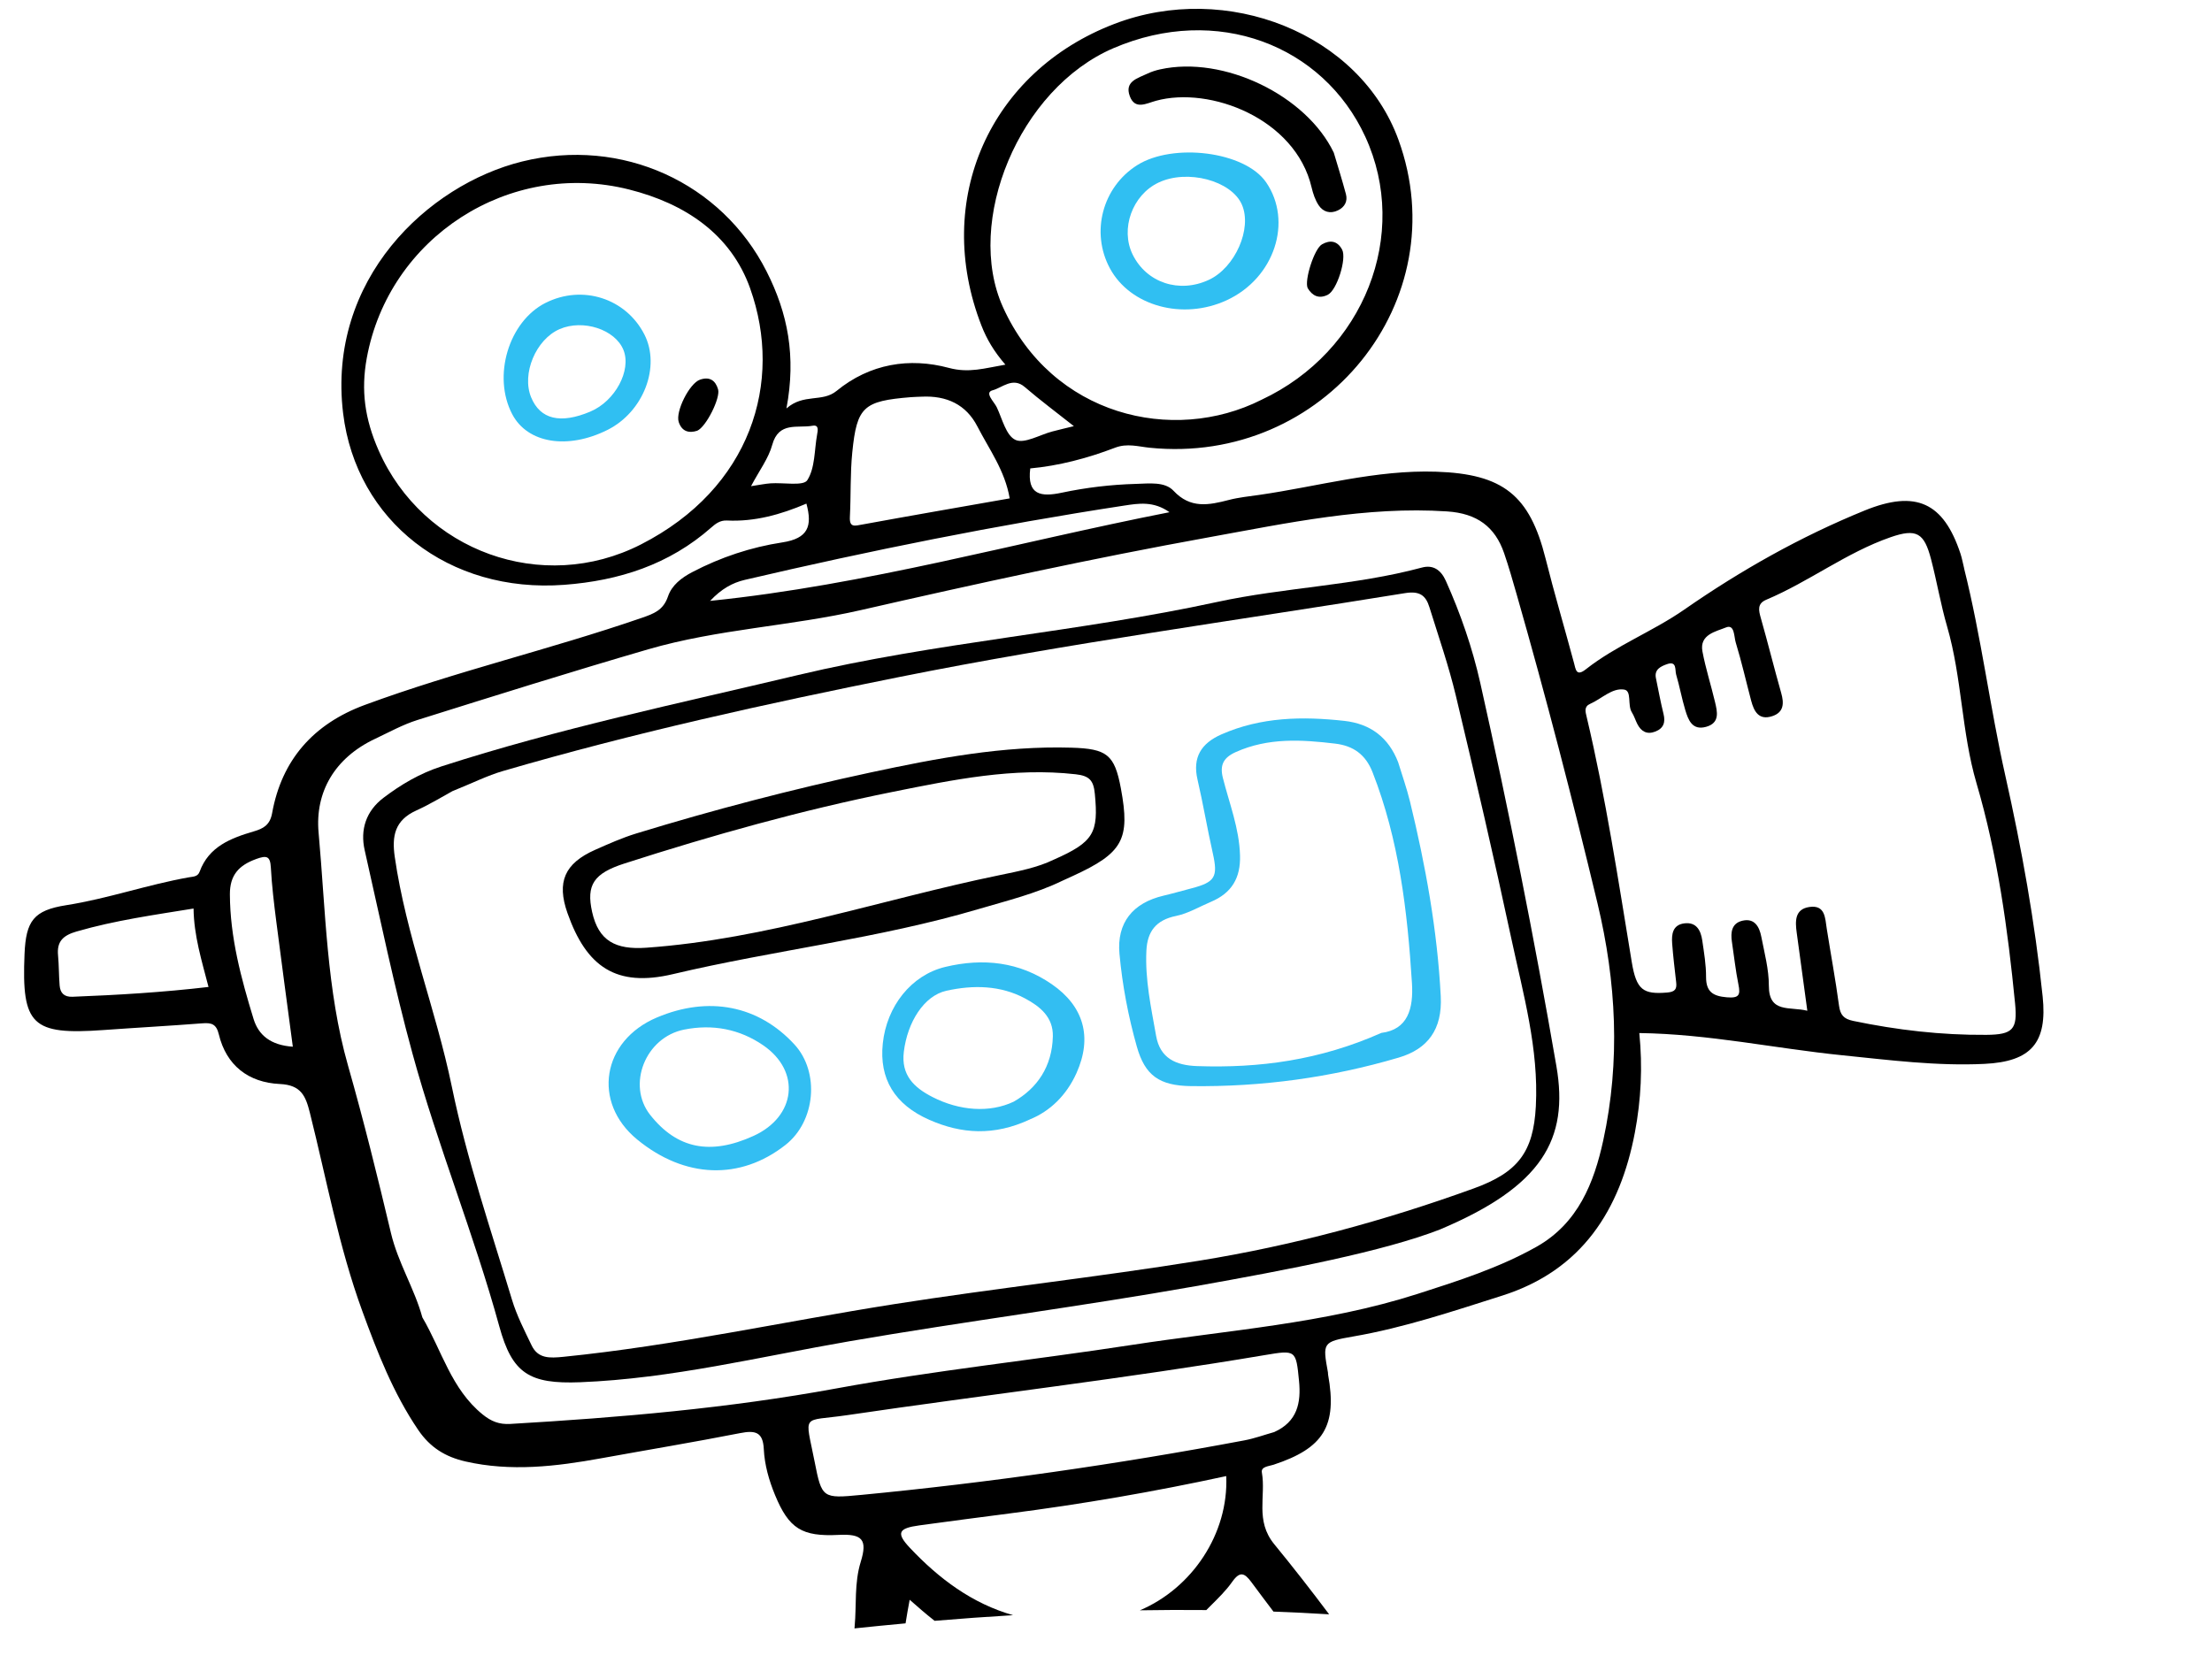<svg width="176" height="133" viewBox="0 0 176 133" fill="none" xmlns="http://www.w3.org/2000/svg">
<g clip-path="url(#clip0_629_4938)">
<path d="M156.274 45.231C157.639 50.675 158.327 56.261 159.555 61.728C160.859 67.535 161.908 73.377 162.525 79.301C162.91 82.99 161.616 84.487 157.899 84.668C154.091 84.853 150.331 84.363 146.563 83.981C141.228 83.44 135.972 82.291 130.433 82.215C130.703 84.894 130.575 87.525 130.081 90.13C128.913 96.286 125.875 101.101 119.508 103.117C115.616 104.35 111.73 105.662 107.681 106.361C105.22 106.786 105.232 106.863 105.658 109.218C105.668 109.274 105.659 109.335 105.669 109.39C106.41 113.469 105.333 115.251 101.332 116.569C100.957 116.692 100.318 116.714 100.402 117.188C100.736 119.077 99.849 121.017 101.387 122.894C102.887 124.724 104.338 126.586 105.754 128.475C104.278 128.384 102.801 128.311 101.323 128.257C100.734 127.478 100.147 126.699 99.567 125.913C99.024 125.178 98.654 125.019 98.043 125.887C97.545 126.596 96.903 127.217 96.282 127.836C96.176 127.943 96.077 128.041 95.982 128.136C94.22 128.119 92.459 128.125 90.698 128.155C94.833 126.401 97.766 122.074 97.567 117.473C91.838 118.717 86.082 119.708 80.287 120.452C77.909 120.757 75.531 121.074 73.154 121.396C71.495 121.621 71.267 121.986 72.397 123.185C74.701 125.633 77.355 127.621 80.605 128.543C78.522 128.667 76.441 128.818 74.363 128.992C73.702 128.475 73.052 127.909 72.379 127.316C72.259 127.946 72.151 128.572 72.052 129.194C70.696 129.319 69.341 129.452 67.988 129.595C67.993 129.542 67.998 129.488 68.001 129.434C68.16 127.722 67.959 125.994 68.487 124.292C69.036 122.521 68.603 122.059 66.731 122.154C63.801 122.302 62.773 121.658 61.668 118.985C61.183 117.811 60.833 116.581 60.772 115.323C60.706 113.957 60.092 113.818 58.888 114.054C55.211 114.775 51.517 115.388 47.83 116.057C44.231 116.711 40.636 117.135 37.033 116.309C35.45 115.946 34.233 115.21 33.276 113.802C31.286 110.871 30.025 107.616 28.829 104.347C26.957 99.227 25.981 93.843 24.656 88.563C24.324 87.241 23.97 86.347 22.269 86.27C19.766 86.155 18.006 84.79 17.412 82.321C17.214 81.5 16.84 81.382 16.103 81.44C13.482 81.643 10.857 81.786 8.235 81.975C2.541 82.382 1.714 81.591 1.952 75.925C2.063 73.287 2.679 72.447 5.264 72.04C8.569 71.522 11.734 70.405 15.018 69.823C15.368 69.761 15.732 69.783 15.883 69.374C16.615 67.376 18.351 66.707 20.195 66.165C20.935 65.947 21.479 65.674 21.652 64.711C22.412 60.485 24.933 57.612 29.026 56.102C36.249 53.436 43.756 51.691 51.031 49.183C52.05 48.833 52.78 48.557 53.151 47.464C53.448 46.584 54.206 45.987 55.087 45.528C57.351 44.344 59.76 43.546 62.245 43.167C64.314 42.851 64.646 41.863 64.163 40.08C62.1 40.962 60.027 41.53 57.84 41.425C57.296 41.398 56.933 41.683 56.596 41.979C53.246 44.936 49.257 46.213 44.895 46.542C35.707 47.236 28.34 41.453 27.3 32.889C26.015 22.245 34.037 14.708 41.547 12.853C49.486 10.891 57.411 14.533 60.989 21.592C62.685 24.935 63.355 28.345 62.574 32.507C63.943 31.296 65.424 32.044 66.561 31.112C69.22 28.933 72.37 28.441 75.493 29.278C77.105 29.71 78.33 29.304 79.995 29.021C79.08 27.964 78.507 26.983 78.094 25.922C74.186 15.9 78.772 5.69 88.668 1.901C97.631 -1.53 108.189 2.669 111.266 11.114C115.931 23.923 105.341 37.035 91.474 35.633C90.567 35.541 89.692 35.259 88.723 35.63C86.505 36.481 84.208 37.075 81.973 37.279C81.708 39.403 82.822 39.563 84.483 39.211C86.419 38.8 88.388 38.567 90.371 38.511C91.431 38.481 92.676 38.313 93.372 39.058C94.714 40.497 96.172 40.205 97.776 39.788C98.565 39.583 99.388 39.503 100.199 39.386C104.884 38.709 109.489 37.379 114.278 37.54C119.59 37.718 121.712 39.405 122.975 44.452C123.671 47.232 124.49 49.979 125.232 52.746C125.377 53.285 125.413 53.869 126.181 53.264C128.595 51.365 131.497 50.26 134.011 48.515C138.512 45.386 143.271 42.703 148.354 40.632C152.449 38.962 154.641 39.991 155.988 44.064C156.112 44.442 156.18 44.841 156.278 45.229L156.274 45.231ZM6.111 74.126C5.009 74.445 4.512 74.925 4.619 76.038C4.694 76.832 4.678 77.638 4.745 78.434C4.794 79.022 5.097 79.353 5.77 79.327C9.362 79.188 12.948 78.974 16.591 78.546C16.043 76.43 15.43 74.471 15.4 72.305C12.255 72.816 9.15 73.247 6.111 74.128L6.111 74.126ZM68.492 118.975C78.725 117.991 88.899 116.534 99.016 114.63C99.817 114.479 100.594 114.193 101.382 113.971C103.231 113.144 103.527 111.632 103.359 109.911C103.118 107.436 103.112 107.426 100.636 107.844C89.591 109.711 78.47 110.993 67.394 112.626C63.736 113.165 64.046 112.398 64.82 116.346C65.386 119.24 65.457 119.265 68.49 118.974L68.492 118.975ZM20.38 68.366C18.988 68.869 18.285 69.659 18.291 71.176C18.307 74.612 19.186 77.862 20.173 81.087C20.573 82.393 21.543 83.18 23.299 83.302C22.846 79.886 22.4 76.606 21.981 73.321C21.8 71.901 21.628 70.476 21.551 69.044C21.5 68.124 21.22 68.061 20.378 68.365L20.38 68.366ZM59.688 22.953C58.14 18.611 54.479 16.199 50.07 15.085C40.521 12.673 30.935 18.895 29.181 28.504C28.717 31.053 29.01 33.321 30.133 35.865C33.666 43.865 43.147 47.335 50.996 43.329C59.753 38.861 62.344 30.404 59.686 22.952L59.688 22.953ZM64.649 33.883C63.467 34.098 61.958 33.521 61.443 35.406C61.149 36.481 60.414 37.449 59.757 38.692C60.422 38.593 60.862 38.499 61.304 38.466C62.32 38.392 63.924 38.702 64.233 38.217C64.862 37.233 64.789 35.824 65.013 34.591C65.076 34.246 65.17 33.789 64.649 33.883ZM77.773 33.95C76.868 32.186 75.321 31.474 73.336 31.569C73.045 31.583 72.754 31.585 72.464 31.609C68.705 31.916 68.179 32.363 67.814 35.987C67.641 37.697 67.71 39.425 67.622 41.142C67.578 41.998 68.001 41.855 68.601 41.745C72.496 41.032 76.397 40.357 80.337 39.663C79.959 37.444 78.707 35.768 77.773 33.949L77.773 33.95ZM100.366 31.819C108.558 27.984 112.199 18.634 108.632 10.882C105.269 3.576 96.809 0.313 88.604 3.829C81.057 7.062 76.741 17.658 79.798 24.436C83.703 33.093 93.328 35.37 100.368 31.818L100.366 31.819ZM80.801 35.011C81.511 35.333 82.731 34.601 83.728 34.339C84.282 34.194 84.841 34.063 85.444 33.915C84.095 32.846 82.774 31.865 81.529 30.795C80.58 29.979 79.737 30.862 78.981 31.06C78.293 31.241 79.1 31.971 79.311 32.417C79.749 33.342 80.048 34.669 80.802 35.011L80.801 35.011ZM89.453 40.236C79.313 41.786 69.257 43.811 59.259 46.149C58.28 46.379 57.405 46.861 56.501 47.821C68.968 46.549 80.799 43.172 93.051 40.764C91.779 39.857 90.563 40.067 89.451 40.237L89.453 40.236ZM115.151 40.701C108.714 40.274 102.444 41.627 96.184 42.76C86.908 44.44 77.688 46.452 68.488 48.556C62.899 49.833 57.107 50.065 51.575 51.675C45.43 53.463 39.323 55.383 33.216 57.3C32.048 57.666 30.953 58.277 29.836 58.803C26.632 60.312 25.057 63.038 25.349 66.26C25.911 72.47 25.976 78.787 27.694 84.817C28.951 89.227 30.048 93.672 31.106 98.129C31.666 100.494 32.982 102.562 33.604 104.84C35.158 107.489 35.903 110.543 38.402 112.569C39.081 113.12 39.718 113.375 40.601 113.323C49.285 112.815 57.932 112.08 66.531 110.5C74.334 109.066 82.237 108.239 90.076 107.032C97.665 105.865 105.39 105.345 112.769 102.981C115.998 101.946 119.27 100.903 122.253 99.224C125.567 97.357 126.833 94.118 127.564 90.759C128.937 84.437 128.602 78.133 127.11 71.904C125.135 63.662 123.009 55.46 120.678 47.315C120.363 46.213 120.049 45.11 119.677 44.027C118.952 41.916 117.516 40.859 115.151 40.702L115.151 40.701ZM150.421 42.756C146.912 43.974 143.942 46.294 140.531 47.731C139.804 48.037 139.927 48.575 140.1 49.18C140.665 51.163 141.159 53.166 141.723 55.151C141.956 55.97 141.941 56.691 141.009 56.996C139.928 57.35 139.554 56.598 139.332 55.76C138.922 54.211 138.569 52.644 138.1 51.113C137.964 50.665 138.021 49.649 137.328 49.935C136.546 50.258 135.202 50.489 135.457 51.848C135.71 53.197 136.136 54.511 136.452 55.849C136.64 56.639 136.868 57.535 135.741 57.846C134.64 58.149 134.328 57.29 134.091 56.511C133.81 55.581 133.64 54.616 133.364 53.684C133.259 53.328 133.441 52.575 132.642 52.855C132.17 53.022 131.61 53.262 131.754 53.962C131.95 54.916 132.127 55.875 132.36 56.819C132.523 57.479 132.374 57.961 131.707 58.221C131.034 58.484 130.577 58.206 130.278 57.623C130.122 57.317 130.022 56.977 129.84 56.69C129.473 56.108 129.859 54.977 129.224 54.879C128.264 54.731 127.437 55.612 126.532 56.01C126.018 56.236 126.145 56.629 126.24 57.037C127.769 63.483 128.755 70.036 129.834 76.572C130.201 78.792 130.749 79.148 132.644 78.991C133.3 78.937 133.428 78.703 133.366 78.162C133.25 77.136 133.123 76.112 133.047 75.083C132.994 74.364 133.076 73.613 134 73.487C134.98 73.357 135.327 74.05 135.443 74.848C135.584 75.812 135.748 76.784 135.745 77.754C135.743 78.918 136.275 79.276 137.395 79.37C138.374 79.453 138.491 79.185 138.32 78.352C138.092 77.23 137.973 76.086 137.801 74.952C137.688 74.205 137.778 73.48 138.629 73.277C139.609 73.042 139.988 73.766 140.139 74.544C140.39 75.838 140.743 77.143 140.741 78.449C140.738 80.672 142.426 80.086 143.802 80.441C143.497 78.201 143.227 76.217 142.958 74.233C142.836 73.335 142.781 72.356 143.963 72.182C145.233 71.996 145.215 73.06 145.348 73.914C145.669 75.952 146.049 77.979 146.322 80.024C146.422 80.764 146.682 81.087 147.45 81.248C150.937 81.975 154.462 82.385 158.038 82.358C160.149 82.341 160.534 81.934 160.333 79.874C159.75 73.945 158.943 68.05 157.262 62.331C156.065 58.253 156.108 53.937 154.923 49.856C154.413 48.101 154.11 46.284 153.648 44.511C153.1 42.411 152.501 42.034 150.415 42.757L150.421 42.756Z" fill="black"/>
<path d="M114.567 97.85C122.699 94.424 124.844 90.676 123.837 84.85C122.072 74.631 120.046 64.463 117.779 54.35C117.156 51.573 116.214 48.847 115.039 46.225C114.644 45.345 114.021 44.931 113.135 45.169C107.772 46.611 102.202 46.744 96.815 47.913C85.767 50.309 74.469 51.112 63.473 53.728C53.984 55.986 44.428 57.985 35.121 60.994C33.414 61.546 31.906 62.433 30.507 63.497C29.119 64.552 28.647 66.033 29.017 67.666C30.242 73.069 31.357 78.506 32.819 83.845C34.825 91.178 37.717 98.231 39.731 105.57C40.756 109.304 42.109 110.164 46.17 110.004C53.433 109.717 60.49 107.967 67.625 106.737C76.77 105.16 85.98 103.981 95.118 102.361C102.589 101.035 110.065 99.594 114.567 97.851L114.567 97.85ZM35.972 62.974C37.611 62.314 38.781 61.722 40.016 61.362C50.404 58.33 60.959 56.003 71.55 53.88C84.895 51.205 98.377 49.384 111.8 47.203C112.978 47.012 113.447 47.407 113.73 48.316C114.46 50.662 115.269 52.99 115.839 55.378C117.377 61.812 118.872 68.258 120.258 74.729C121.198 79.113 122.44 83.465 122.201 88.04C122.009 91.705 120.766 93.308 117.267 94.578C110.142 97.161 102.847 99.132 95.39 100.336C87.326 101.639 79.201 102.522 71.13 103.792C62.36 105.174 53.668 107.093 44.822 107.982C43.738 108.09 42.812 108.137 42.3 107.074C41.73 105.887 41.117 104.699 40.739 103.446C39.042 97.82 37.139 92.253 35.95 86.479C34.68 80.32 32.307 74.446 31.408 68.186C31.17 66.525 31.416 65.275 33.123 64.502C34.244 63.994 35.299 63.341 35.972 62.977L35.972 62.974Z" fill="black"/>
<path d="M43.411 24.102C40.471 25.584 39.166 29.946 40.759 32.971C41.975 35.282 45.164 35.803 48.341 34.212C51.196 32.78 52.583 29.184 51.27 26.617C49.797 23.737 46.336 22.63 43.412 24.104L43.411 24.102ZM46.983 32.751C44.59 33.762 42.983 33.378 42.26 31.622C41.492 29.754 42.632 27.019 44.52 26.195C46.387 25.382 48.95 26.218 49.607 27.855C50.256 29.473 48.943 31.922 46.981 32.75L46.983 32.751Z" fill="#30BFF2"/>
<path d="M55.473 34.28C56.175 33.985 57.334 31.677 57.136 30.989C56.93 30.276 56.462 29.95 55.692 30.218C54.854 30.509 53.724 32.766 54.005 33.592C54.256 34.335 54.801 34.495 55.474 34.281L55.473 34.28Z" fill="black"/>
<path d="M97.603 23.895C101.433 22.125 102.865 17.601 100.74 14.509C99.04 12.036 93.321 11.351 90.478 13.146C87.714 14.893 86.766 18.487 88.309 21.353C89.93 24.364 94.114 25.507 97.603 23.895ZM96.178 22.274C93.823 23.369 91.22 22.502 90.12 20.256C89.122 18.218 90.093 15.519 92.18 14.53C94.476 13.444 97.977 14.371 98.813 16.286C99.644 18.19 98.277 21.299 96.18 22.273L96.178 22.274Z" fill="#30BFF2"/>
<path d="M106.125 12.153C103.946 7.595 97.369 4.4 92.307 5.521C91.965 5.596 91.622 5.705 91.306 5.855C90.536 6.224 89.456 6.469 89.893 7.651C90.305 8.765 91.205 8.231 91.978 8.02C96.282 6.837 103.081 9.445 104.359 14.917C104.475 15.411 104.645 15.922 104.922 16.338C105.269 16.859 105.836 17.044 106.46 16.74C107.001 16.477 107.241 16.012 107.09 15.448C106.795 14.342 106.45 13.251 106.125 12.153Z" fill="black"/>
<path d="M104.045 22.925C104.416 23.549 104.944 23.808 105.644 23.461C106.38 23.095 107.165 20.571 106.787 19.866C106.418 19.175 105.844 19.072 105.185 19.446C104.568 19.797 103.772 22.312 104.045 22.925Z" fill="black"/>
<path d="M84.543 70.087C84.81 69.965 85.078 69.841 85.346 69.72C89.349 67.885 89.94 66.809 89.184 62.743C88.682 60.053 88.077 59.586 85.24 59.503C79.837 59.344 74.563 60.341 69.302 61.469C63.007 62.82 56.781 64.445 50.623 66.332C49.503 66.675 48.42 67.16 47.346 67.636C44.916 68.715 44.282 70.2 45.15 72.663C46.66 76.954 49.028 78.595 53.547 77.525C61.624 75.613 69.897 74.702 77.88 72.342C80.135 71.676 82.417 71.121 84.544 70.086L84.543 70.087ZM83.83 68.42C82.591 69.033 81.044 69.338 79.495 69.656C70.139 71.58 61.029 74.745 51.423 75.424C48.968 75.598 47.627 74.877 47.114 72.585C46.632 70.423 47.239 69.506 49.692 68.718C56.715 66.458 63.814 64.471 71.04 63.018C75.835 62.054 80.645 61.06 85.586 61.62C86.681 61.743 87.008 62.109 87.111 63.17C87.412 66.281 87.037 67.009 83.832 68.421L83.83 68.42Z" fill="black"/>
<path d="M111.244 60.659C110.488 58.71 109.065 57.602 106.959 57.37C103.637 57.004 100.349 57.054 97.188 58.444C95.568 59.156 94.874 60.283 95.28 62.036C95.73 63.978 96.059 65.951 96.496 67.897C96.921 69.791 96.693 70.207 94.782 70.703C94.049 70.893 93.322 71.106 92.584 71.279C90.118 71.858 88.846 73.447 89.072 75.911C89.301 78.412 89.77 80.881 90.453 83.293C91.103 85.586 92.232 86.406 94.77 86.438C100.375 86.509 105.888 85.763 111.29 84.168C113.6 83.488 114.771 81.924 114.635 79.293C114.364 74.034 113.425 68.874 112.184 63.775C111.927 62.721 111.56 61.696 111.244 60.659ZM109.911 82.202C105.001 84.384 100.197 85.016 95.253 84.845C93.557 84.786 92.302 84.226 91.987 82.437C91.591 80.198 91.102 77.968 91.214 75.66C91.288 74.133 91.969 73.222 93.582 72.893C94.54 72.697 95.431 72.159 96.351 71.771C98.011 71.071 98.715 69.861 98.664 68.083C98.604 65.917 97.813 63.947 97.298 61.902C97.045 60.895 97.335 60.297 98.327 59.852C100.914 58.694 103.569 58.862 106.239 59.181C107.683 59.353 108.659 60.055 109.206 61.453C111.318 66.84 111.982 72.502 112.343 78.23C112.473 80.276 112.018 81.94 109.908 82.203L109.911 82.202Z" fill="#33BEF2"/>
<path d="M81.955 89.081C83.534 88.441 84.852 87.179 85.65 85.404C86.936 82.543 86.232 80.084 83.689 78.329C81.103 76.543 78.23 76.229 75.211 76.951C72.501 77.599 70.549 80.088 70.24 83.045C69.946 85.853 71.175 87.902 73.943 89.121C76.493 90.244 79.085 90.424 81.954 89.085L81.955 89.081ZM80.663 87.672C78.746 88.588 76.335 88.401 74.2 87.309C72.725 86.556 71.689 85.57 71.913 83.712C72.199 81.345 73.516 79.245 75.298 78.849C77.441 78.373 79.611 78.413 81.568 79.464C82.741 80.094 83.807 80.937 83.771 82.48C83.715 84.882 82.521 86.614 80.662 87.671L80.663 87.672Z" fill="#33BEF2"/>
<path d="M52.269 80.975C47.889 82.828 47.095 87.725 50.695 90.684C54.481 93.795 58.897 93.955 62.505 91.112C64.891 89.232 65.236 85.327 63.211 83.124C60.35 80.013 56.383 79.234 52.268 80.976L52.269 80.975ZM59.954 90.401C56.52 91.965 53.868 91.427 51.736 88.733C49.85 86.35 51.345 82.555 54.433 81.94C56.715 81.486 58.846 81.899 60.726 83.19C63.742 85.261 63.338 88.86 59.954 90.401Z" fill="#33BEF2"/>
</g>
<defs>
<clipPath id="clip0_629_4938">
<rect width="175" height="132" fill="white" transform="matrix(-1 0 0 1 175.5 0.19)"/>
</clipPath>
</defs>
</svg>
